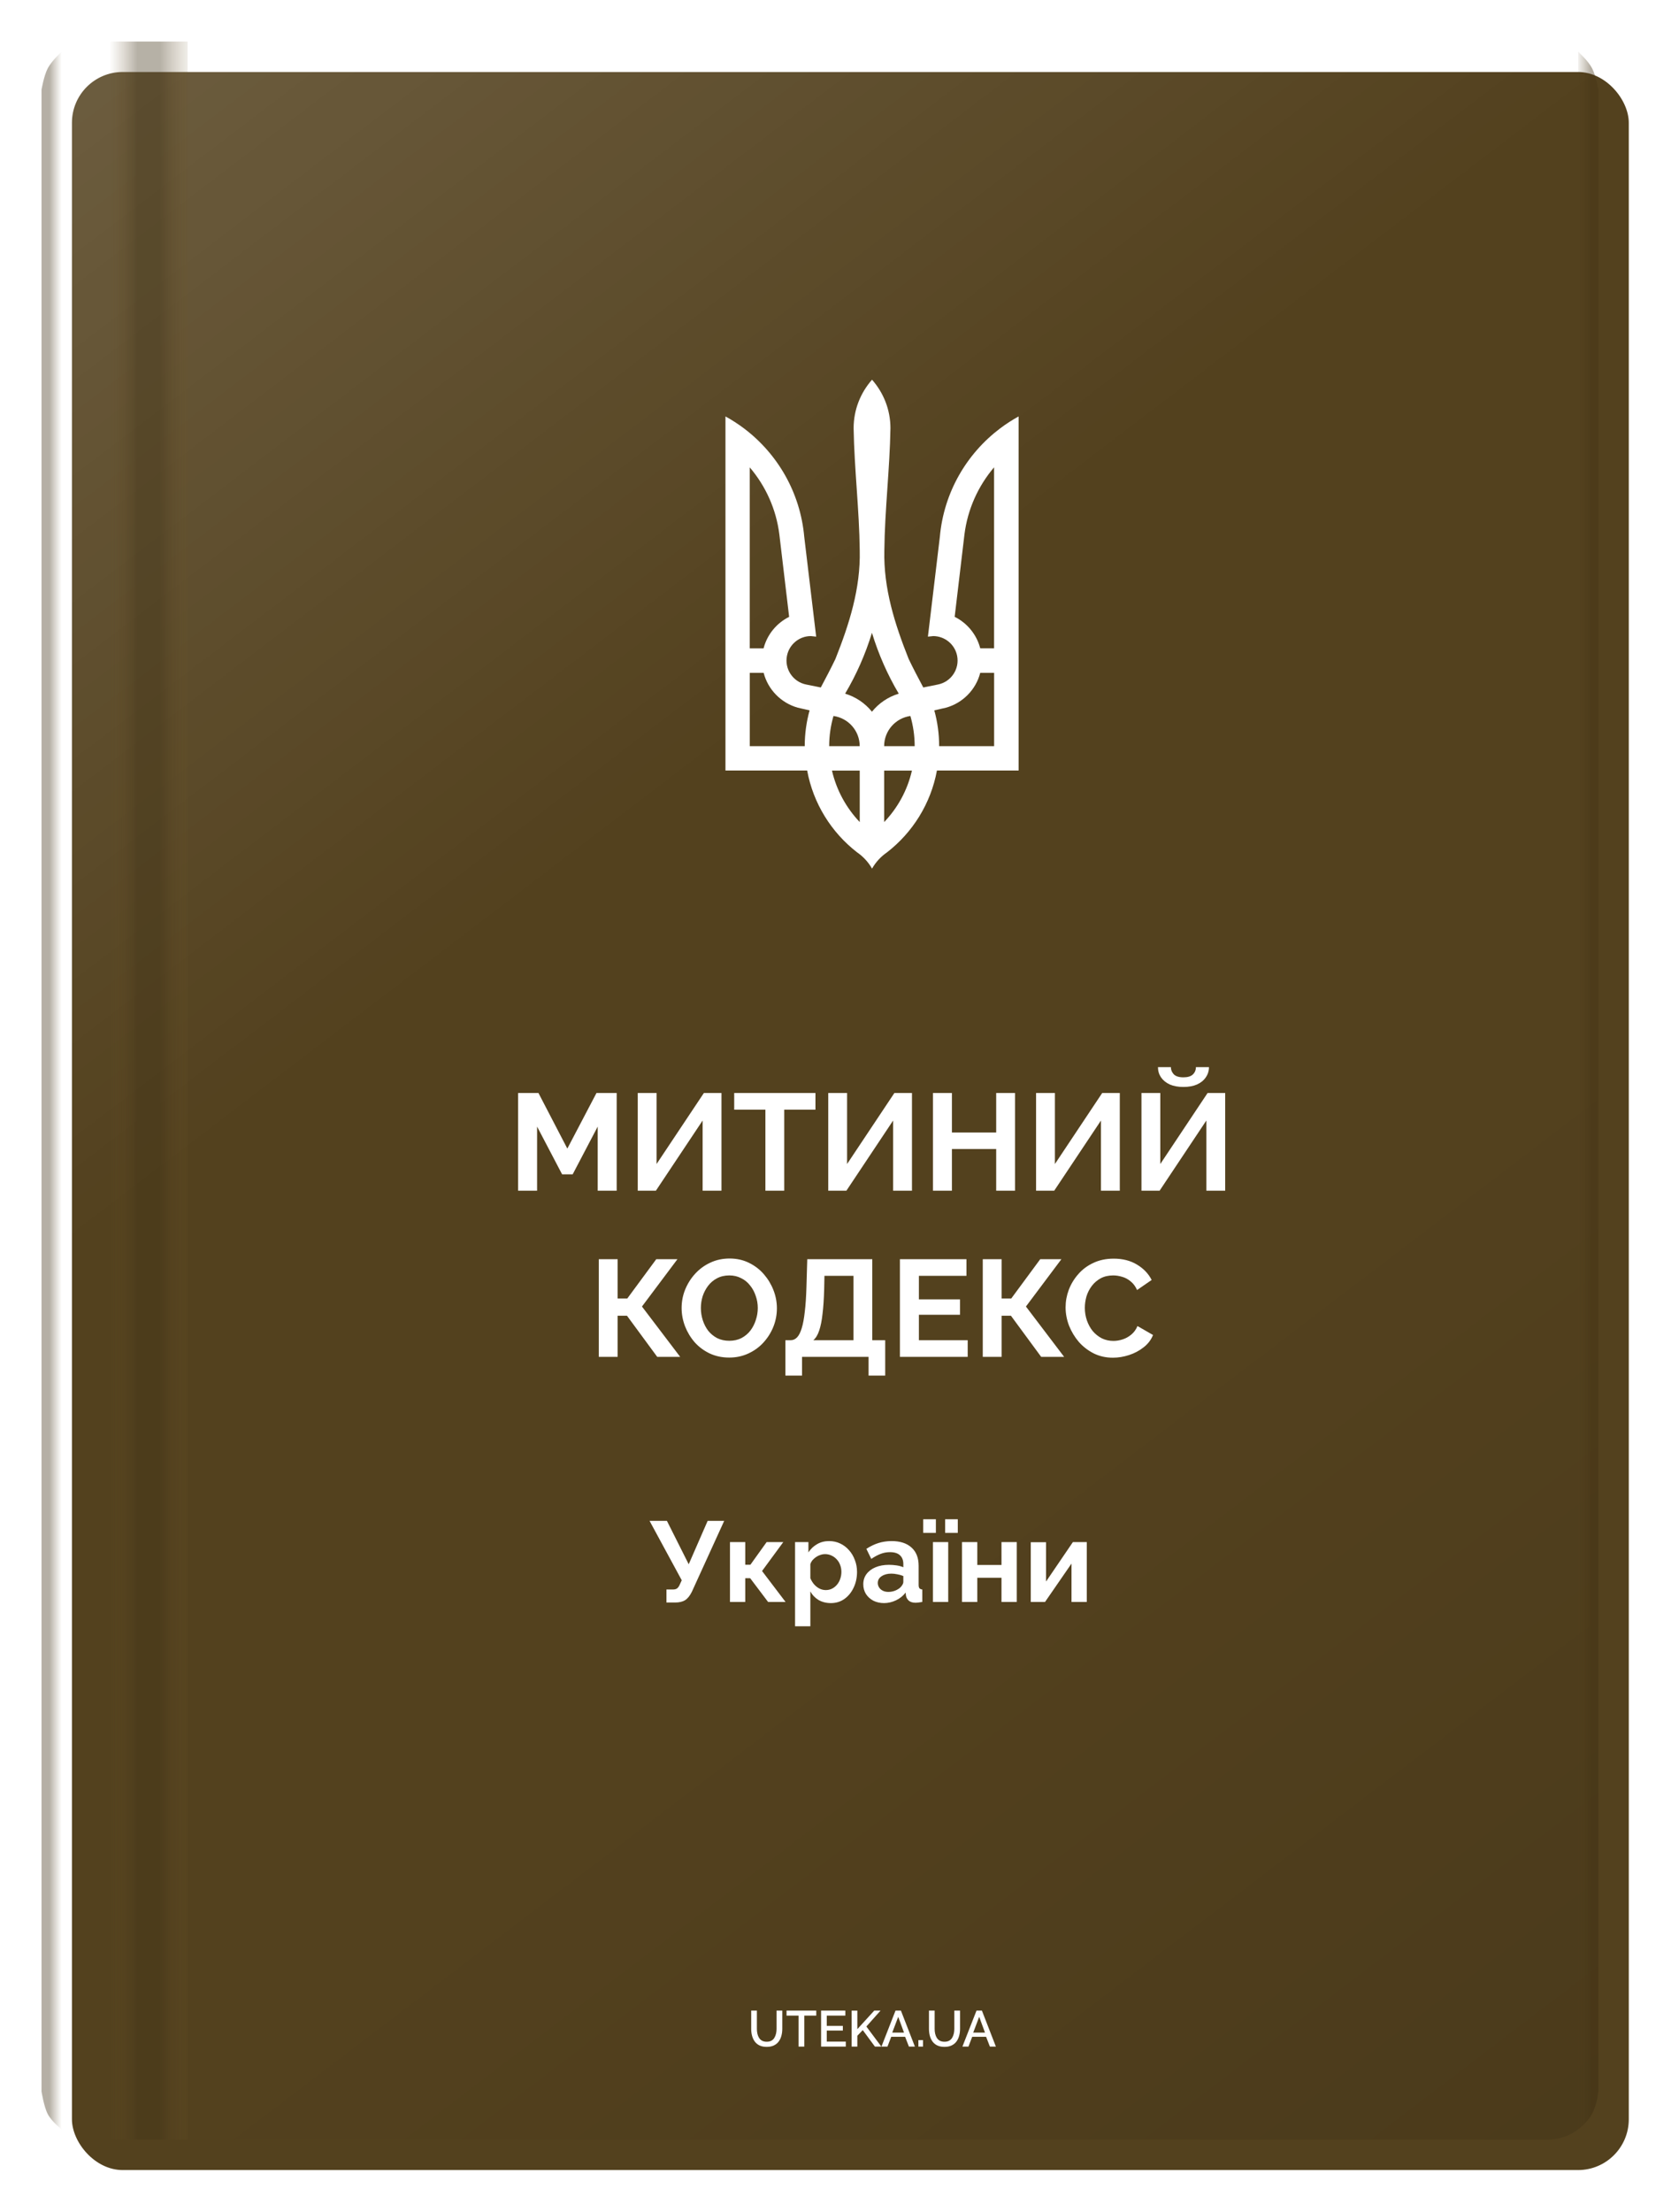 <svg width="161" height="213" viewBox="0 0 161 213" fill="none" xmlns="http://www.w3.org/2000/svg">
<g filter="url(#filter0_dd_925_177725)">
<rect x="4" y="4" width="150" height="202" rx="4.887" fill="#53411E"/>
</g>
<rect x="4" y="4" width="150" height="202" rx="4.887" fill="url(#paint0_linear_925_177725)" fill-opacity="0.5"/>
<g opacity="0.4" filter="url(#filter1_f_925_177725)">
<path d="M4 8.64C4 8.64 4.228 7.28 4.607 6.564C4.986 5.849 5.942 4.977 5.942 4.977V205.023C5.942 205.023 4.986 204.272 4.607 203.557C4.228 202.842 4 201.359 4 201.359V8.64Z" fill="url(#paint1_linear_925_177725)"/>
</g>
<g opacity="0.4" filter="url(#filter2_f_925_177725)">
<path d="M154 8.64C154 8.64 153.772 7.28 153.393 6.564C153.014 5.849 152.058 4.977 152.058 4.977V205.023C152.058 205.023 153.014 204.272 153.393 203.557C153.772 202.842 154 201.359 154 201.359V8.64Z" fill="url(#paint2_linear_925_177725)"/>
</g>
<g opacity="0.55" filter="url(#filter3_f_925_177725)">
<rect x="10.547" y="4" width="7.524" height="202" fill="url(#paint3_linear_925_177725)"/>
</g>
<g clip-path="url(#clip0_925_177725)">
<path d="M84.012 36.568C82.915 37.813 82.246 39.442 82.246 41.231C82.311 45.158 82.792 49.08 82.835 52.999C82.922 56.658 81.825 60.094 80.491 63.448C80.046 64.374 79.566 65.281 79.084 66.189L77.672 65.904C76.398 65.65 75.569 64.411 75.825 63.136C76.047 62.022 77.028 61.242 78.123 61.242L78.638 61.297L77.489 51.695C77.113 47.423 74.908 43.669 71.664 41.233C71.106 40.814 70.514 40.431 69.898 40.093V74.184H77.769C78.357 77.373 80.115 80.162 82.587 82.069C83.174 82.473 83.667 83.008 84.021 83.631C84.374 83.008 84.867 82.473 85.456 82.069C87.927 80.157 89.685 77.374 90.273 74.184H98.144V40.093C97.528 40.431 96.936 40.814 96.378 41.233C93.13 43.673 90.93 47.423 90.553 51.695L89.404 61.297L89.919 61.242C91.013 61.247 91.995 62.021 92.217 63.136C92.471 64.411 91.643 65.649 90.37 65.904L88.958 66.189C88.476 65.282 87.995 64.376 87.551 63.448C86.216 60.097 85.119 56.661 85.206 52.999C85.248 49.068 85.73 45.149 85.794 41.231C85.794 39.442 85.126 37.818 84.029 36.568H84.012ZM72.244 45.006C73.766 46.793 74.789 49.019 75.092 51.47L76.033 59.39C74.827 59.99 73.915 61.091 73.569 62.425H72.236V45.008L72.244 45.006ZM95.779 45.006V62.422H94.446C94.102 61.09 93.188 59.989 91.982 59.387L92.923 51.468C93.228 49.019 94.251 46.791 95.771 45.002L95.779 45.006ZM84.012 60.928C84.644 62.995 85.513 64.964 86.595 66.786C85.566 67.098 84.672 67.705 84.012 68.523C83.351 67.705 82.457 67.099 81.428 66.784C82.51 64.959 83.38 62.995 84.012 60.928ZM72.244 64.781H73.577C73.997 66.406 75.266 67.688 76.872 68.137L78.003 68.394C77.701 69.491 77.535 70.642 77.535 71.842H72.239V64.782L72.244 64.781ZM94.45 64.781H95.783V71.841H90.487C90.487 70.648 90.322 69.491 90.019 68.393L91.15 68.135C92.762 67.687 94.029 66.403 94.445 64.779L94.45 64.781ZM80.305 68.934C81.732 69.136 82.832 70.358 82.832 71.84H79.891C79.891 70.832 80.04 69.858 80.305 68.934ZM87.715 68.934C87.98 69.858 88.129 70.829 88.129 71.84H85.187C85.187 70.356 86.287 69.136 87.715 68.934ZM80.16 74.195H82.835V79.149C81.54 77.79 80.599 76.089 80.16 74.195ZM85.188 74.195H87.863C87.43 76.089 86.486 77.792 85.188 79.149V74.195Z" fill="white"/>
</g>
<g filter="url(#filter4_dd_925_177725)">
<path d="M57.589 114.639V108.467L55.178 113.063H54.158L51.748 108.467V114.639H49.92V105.235H51.88L54.662 110.586L57.47 105.235H59.417V114.639H57.589ZM61.447 114.639V105.235H63.261V112.07L67.818 105.235H69.513V114.639H67.698V107.884L63.195 114.639H61.447ZM78.568 106.838H75.561V114.639H73.746V106.838H70.74V105.235H78.568V106.838ZM79.802 114.639V105.235H81.616V112.07L86.173 105.235H87.868V114.639H86.053V107.884L81.55 114.639H79.802ZM97.797 105.235V114.639H95.982V110.626H91.717V114.639H89.889V105.235H91.717V109.037H95.982V105.235H97.797ZM99.825 114.639V105.235H101.64V112.07L106.196 105.235H107.892V114.639H106.077V107.884L101.574 114.639H99.825ZM109.979 114.639V105.235H111.794V112.07L116.35 105.235H118.046V114.639H116.231V107.884L111.728 114.639H109.979ZM114.019 104.652C113.516 104.652 113.079 104.573 112.708 104.414C112.346 104.246 112.063 104.016 111.86 103.725C111.666 103.434 111.569 103.107 111.569 102.745H112.814C112.814 103.001 112.907 103.231 113.092 103.434C113.286 103.628 113.595 103.725 114.019 103.725C114.434 103.725 114.739 103.632 114.933 103.447C115.127 103.261 115.225 103.027 115.225 102.745H116.483C116.483 103.107 116.381 103.434 116.178 103.725C115.984 104.016 115.701 104.246 115.33 104.414C114.968 104.573 114.531 104.652 114.019 104.652ZM57.694 130.639V121.235H59.509V125.023H60.436L63.231 121.235H65.271L61.853 125.792L65.536 130.639H63.324L60.41 126.679H59.509V130.639H57.694ZM70.257 130.706C69.569 130.706 68.942 130.573 68.376 130.308C67.82 130.043 67.339 129.686 66.933 129.235C66.535 128.776 66.226 128.264 66.005 127.699C65.785 127.125 65.674 126.538 65.674 125.937C65.674 125.31 65.789 124.714 66.019 124.149C66.257 123.575 66.579 123.067 66.986 122.626C67.401 122.175 67.886 121.822 68.443 121.566C69.008 121.301 69.626 121.169 70.297 121.169C70.977 121.169 71.595 121.306 72.151 121.579C72.717 121.853 73.198 122.22 73.595 122.679C73.993 123.138 74.302 123.65 74.522 124.215C74.743 124.78 74.854 125.363 74.854 125.964C74.854 126.582 74.739 127.178 74.509 127.752C74.28 128.317 73.957 128.825 73.542 129.275C73.136 129.717 72.65 130.065 72.085 130.322C71.529 130.578 70.92 130.706 70.257 130.706ZM67.529 125.937C67.529 126.343 67.591 126.736 67.714 127.116C67.838 127.496 68.014 127.836 68.244 128.136C68.482 128.427 68.769 128.661 69.105 128.838C69.449 129.006 69.838 129.09 70.271 129.09C70.712 129.09 71.105 129.001 71.449 128.825C71.794 128.639 72.081 128.396 72.31 128.096C72.54 127.787 72.712 127.447 72.827 127.076C72.951 126.697 73.012 126.317 73.012 125.937C73.012 125.531 72.946 125.142 72.814 124.772C72.69 124.392 72.509 124.056 72.271 123.765C72.041 123.465 71.754 123.231 71.41 123.063C71.074 122.886 70.694 122.798 70.271 122.798C69.82 122.798 69.423 122.891 69.079 123.076C68.743 123.253 68.46 123.491 68.231 123.791C68.001 124.092 67.825 124.427 67.701 124.798C67.586 125.169 67.529 125.549 67.529 125.937ZM75.673 132.441V129.037H76.176C76.415 129.037 76.622 128.944 76.799 128.759C76.975 128.573 77.126 128.277 77.249 127.871C77.373 127.465 77.47 126.939 77.54 126.295C77.62 125.641 77.673 124.851 77.7 123.924L77.779 121.235H84.044V129.037H85.289V132.441H83.686V130.639H77.276V132.441H75.673ZM78.362 129.037H82.23V122.838H79.435L79.408 124.162C79.382 125.081 79.329 125.862 79.249 126.507C79.179 127.151 79.073 127.681 78.931 128.096C78.799 128.511 78.609 128.825 78.362 129.037ZM93.237 129.037V130.639H86.707V121.235H93.118V122.838H88.535V125.103H92.496V126.586H88.535V129.037H93.237ZM94.689 130.639V121.235H96.504V125.023H97.431L100.226 121.235H102.265L98.848 125.792L102.53 130.639H100.318L97.404 126.679H96.504V130.639H94.689ZM102.669 125.871C102.669 125.297 102.77 124.736 102.974 124.189C103.186 123.632 103.49 123.129 103.888 122.679C104.285 122.22 104.771 121.858 105.345 121.593C105.919 121.319 106.572 121.182 107.305 121.182C108.17 121.182 108.916 121.372 109.543 121.752C110.179 122.131 110.652 122.626 110.961 123.235L109.557 124.202C109.398 123.849 109.19 123.571 108.934 123.368C108.678 123.156 108.404 123.01 108.113 122.93C107.821 122.842 107.534 122.798 107.252 122.798C106.793 122.798 106.391 122.891 106.047 123.076C105.711 123.262 105.428 123.504 105.199 123.805C104.969 124.105 104.797 124.44 104.682 124.811C104.576 125.182 104.523 125.553 104.523 125.924C104.523 126.339 104.59 126.741 104.722 127.129C104.854 127.509 105.04 127.849 105.278 128.149C105.526 128.441 105.817 128.675 106.153 128.851C106.497 129.019 106.872 129.103 107.278 129.103C107.57 129.103 107.866 129.054 108.166 128.957C108.466 128.86 108.744 128.706 109 128.494C109.256 128.282 109.455 128.008 109.596 127.672L111.093 128.533C110.908 129.001 110.603 129.399 110.179 129.725C109.764 130.052 109.296 130.299 108.775 130.467C108.254 130.635 107.738 130.719 107.225 130.719C106.554 130.719 105.941 130.582 105.384 130.308C104.828 130.026 104.347 129.655 103.941 129.196C103.543 128.728 103.23 128.207 103 127.633C102.779 127.05 102.669 126.463 102.669 125.871Z" fill="white"/>
</g>
<g filter="url(#filter5_dd_925_177725)">
<path d="M64.213 154.291V153.037H64.828C65.019 153.037 65.162 152.997 65.257 152.916C65.353 152.836 65.437 152.708 65.51 152.532L65.686 152.147L62.585 146.429H64.257L66.357 150.607L68.182 146.429H69.776L66.665 153.246C66.474 153.635 66.258 153.906 66.016 154.06C65.774 154.214 65.451 154.291 65.048 154.291H64.213ZM70.333 154.236V148.474H71.807V150.651H72.302L73.863 148.474H75.468L73.423 151.256L75.688 154.236H74.006L72.279 151.949H71.807V154.236H70.333ZM80.056 154.346C79.609 154.346 79.213 154.247 78.869 154.049C78.532 153.844 78.268 153.569 78.077 153.224V156.578H76.604V148.474H77.891V149.464C78.11 149.127 78.389 148.863 78.726 148.672C79.063 148.474 79.448 148.375 79.881 148.375C80.269 148.375 80.625 148.452 80.947 148.606C81.277 148.76 81.563 148.976 81.805 149.255C82.047 149.526 82.234 149.841 82.365 150.201C82.505 150.552 82.574 150.934 82.574 151.344C82.574 151.901 82.464 152.407 82.245 152.861C82.032 153.316 81.735 153.679 81.354 153.95C80.98 154.214 80.548 154.346 80.056 154.346ZM79.562 153.092C79.789 153.092 79.994 153.045 80.177 152.949C80.361 152.854 80.518 152.726 80.65 152.565C80.79 152.396 80.892 152.209 80.958 152.004C81.031 151.791 81.068 151.571 81.068 151.344C81.068 151.102 81.028 150.879 80.947 150.673C80.874 150.468 80.764 150.289 80.617 150.135C80.471 149.973 80.298 149.849 80.1 149.761C79.91 149.673 79.701 149.629 79.474 149.629C79.335 149.629 79.192 149.655 79.045 149.706C78.906 149.75 78.77 149.816 78.638 149.904C78.506 149.992 78.389 150.094 78.286 150.212C78.191 150.329 78.121 150.457 78.077 150.596V151.949C78.165 152.161 78.283 152.356 78.429 152.532C78.583 152.708 78.759 152.847 78.957 152.949C79.155 153.045 79.356 153.092 79.562 153.092ZM83.177 152.532C83.177 152.158 83.279 151.832 83.485 151.553C83.697 151.267 83.99 151.047 84.364 150.893C84.738 150.739 85.167 150.662 85.651 150.662C85.893 150.662 86.138 150.681 86.387 150.717C86.637 150.754 86.853 150.813 87.036 150.893V150.585C87.036 150.219 86.926 149.937 86.706 149.739C86.494 149.541 86.175 149.442 85.75 149.442C85.434 149.442 85.134 149.497 84.848 149.607C84.562 149.717 84.262 149.878 83.947 150.091L83.474 149.123C83.855 148.874 84.243 148.687 84.639 148.562C85.042 148.438 85.464 148.375 85.904 148.375C86.725 148.375 87.362 148.581 87.817 148.991C88.279 149.402 88.51 149.988 88.51 150.75V152.587C88.51 152.74 88.535 152.85 88.586 152.916C88.645 152.982 88.737 153.023 88.861 153.037V154.236C88.729 154.258 88.608 154.276 88.499 154.291C88.396 154.305 88.308 154.313 88.235 154.313C87.941 154.313 87.718 154.247 87.564 154.115C87.417 153.983 87.326 153.822 87.289 153.631L87.256 153.334C87.007 153.657 86.695 153.906 86.321 154.082C85.948 154.258 85.566 154.346 85.178 154.346C84.797 154.346 84.452 154.269 84.144 154.115C83.844 153.954 83.606 153.737 83.43 153.466C83.261 153.188 83.177 152.876 83.177 152.532ZM86.761 152.828C86.842 152.74 86.908 152.653 86.959 152.565C87.01 152.477 87.036 152.396 87.036 152.323V151.74C86.86 151.667 86.67 151.612 86.464 151.575C86.259 151.531 86.065 151.509 85.882 151.509C85.5 151.509 85.185 151.593 84.936 151.762C84.694 151.923 84.573 152.139 84.573 152.411C84.573 152.557 84.614 152.697 84.694 152.828C84.775 152.96 84.892 153.067 85.046 153.147C85.2 153.228 85.383 153.268 85.596 153.268C85.816 153.268 86.032 153.228 86.245 153.147C86.457 153.059 86.629 152.953 86.761 152.828ZM89.886 154.236V148.474H91.36V154.236H89.886ZM88.952 147.584V146.275H90.172V147.584H88.952ZM91.063 147.584V146.275H92.283V147.584H91.063ZM92.689 154.236V148.474H94.162V150.673H96.493V148.474H97.966V154.236H96.493V151.905H94.162V154.236H92.689ZM99.314 154.236V148.485H100.787V152.268L103.371 148.474H104.712V154.236H103.239V150.541L100.688 154.236H99.314Z" fill="white"/>
</g>
<g filter="url(#filter6_dd_925_177725)">
<path d="M73.873 197.072C73.596 197.072 73.361 197.025 73.169 196.93C72.98 196.836 72.827 196.707 72.71 196.544C72.596 196.381 72.511 196.196 72.456 195.987C72.403 195.779 72.377 195.562 72.377 195.337V193.578H72.925V195.337C72.925 195.497 72.941 195.652 72.974 195.801C73.006 195.948 73.058 196.08 73.13 196.197C73.201 196.315 73.298 196.407 73.418 196.476C73.542 196.544 73.694 196.578 73.873 196.578C74.055 196.578 74.207 196.544 74.327 196.476C74.451 196.404 74.547 196.31 74.615 196.192C74.687 196.072 74.739 195.938 74.772 195.792C74.804 195.645 74.821 195.494 74.821 195.337V193.578H75.373V195.337C75.373 195.575 75.344 195.8 75.285 196.012C75.23 196.22 75.142 196.404 75.021 196.564C74.904 196.72 74.751 196.844 74.562 196.935C74.373 197.026 74.143 197.072 73.873 197.072ZM78.647 194.062H77.493V197.048H76.941V194.062H75.783V193.578H78.647V194.062ZM81.492 196.564V197.048H79.112V193.578H81.448V194.062H79.659V195.049H81.208V195.503H79.659V196.564H81.492ZM82.056 197.048V193.583H82.604V195.367L84.236 193.578H84.842L83.474 195.112L84.92 197.048H84.299L83.127 195.459L82.604 196.002V197.048H82.056ZM86.284 193.578H86.802L88.151 197.048H87.574L87.208 196.104H85.869L85.507 197.048H84.926L86.284 193.578ZM87.1 195.699L86.543 194.179L85.967 195.699H87.1ZM88.487 197.048V196.422H88.932V197.048H88.487ZM91 197.072C90.723 197.072 90.489 197.025 90.296 196.93C90.107 196.836 89.954 196.707 89.837 196.544C89.723 196.381 89.638 196.196 89.583 195.987C89.531 195.779 89.505 195.562 89.505 195.337V193.578H90.052V195.337C90.052 195.497 90.068 195.652 90.101 195.801C90.133 195.948 90.186 196.08 90.257 196.197C90.329 196.315 90.425 196.407 90.546 196.476C90.669 196.544 90.821 196.578 91 196.578C91.183 196.578 91.334 196.544 91.454 196.476C91.578 196.404 91.674 196.31 91.743 196.192C91.814 196.072 91.867 195.938 91.899 195.792C91.932 195.645 91.948 195.494 91.948 195.337V193.578H92.5V195.337C92.5 195.575 92.471 195.8 92.412 196.012C92.357 196.22 92.269 196.404 92.148 196.564C92.031 196.72 91.878 196.844 91.689 196.935C91.5 197.026 91.27 197.072 91 197.072ZM94.087 193.578H94.605L95.954 197.048H95.377L95.01 196.104H93.671L93.31 197.048H92.728L94.087 193.578ZM94.903 195.699L94.346 194.179L93.769 195.699H94.903Z" fill="white"/>
</g>
<defs>
<filter id="filter0_dd_925_177725" x="0.579" y="0.579" width="159.773" height="211.773" filterUnits="userSpaceOnUse" color-interpolation-filters="sRGB">
<feFlood flood-opacity="0" result="BackgroundImageFix"/>
<feColorMatrix in="SourceAlpha" type="matrix" values="0 0 0 0 0 0 0 0 0 0 0 0 0 0 0 0 0 0 127 0" result="hardAlpha"/>
<feMorphology radius="1.222" operator="dilate" in="SourceAlpha" result="effect1_dropShadow_925_177725"/>
<feOffset dx="1.466" dy="1.466"/>
<feGaussianBlur stdDeviation="1.833"/>
<feColorMatrix type="matrix" values="0 0 0 0 0 0 0 0 0 0 0 0 0 0 0 0 0 0 0.1 0"/>
<feBlend mode="normal" in2="BackgroundImageFix" result="effect1_dropShadow_925_177725"/>
<feColorMatrix in="SourceAlpha" type="matrix" values="0 0 0 0 0 0 0 0 0 0 0 0 0 0 0 0 0 0 127 0" result="hardAlpha"/>
<feOffset dx="1.466" dy="1.466"/>
<feGaussianBlur stdDeviation="1.222"/>
<feColorMatrix type="matrix" values="0 0 0 0 0 0 0 0 0 0 0 0 0 0 0 0 0 0 0.2 0"/>
<feBlend mode="normal" in2="effect1_dropShadow_925_177725" result="effect2_dropShadow_925_177725"/>
<feBlend mode="normal" in="SourceGraphic" in2="effect2_dropShadow_925_177725" result="shape"/>
</filter>
<filter id="filter1_f_925_177725" x="3.878" y="4.854" width="2.19" height="200.29" filterUnits="userSpaceOnUse" color-interpolation-filters="sRGB">
<feFlood flood-opacity="0" result="BackgroundImageFix"/>
<feBlend mode="normal" in="SourceGraphic" in2="BackgroundImageFix" result="shape"/>
<feGaussianBlur stdDeviation="0.061" result="effect1_foregroundBlur_925_177725"/>
</filter>
<filter id="filter2_f_925_177725" x="151.933" y="4.854" width="2.19" height="200.29" filterUnits="userSpaceOnUse" color-interpolation-filters="sRGB">
<feFlood flood-opacity="0" result="BackgroundImageFix"/>
<feBlend mode="normal" in="SourceGraphic" in2="BackgroundImageFix" result="shape"/>
<feGaussianBlur stdDeviation="0.061" result="effect1_foregroundBlur_925_177725"/>
</filter>
<filter id="filter3_f_925_177725" x="10.522" y="3.976" width="7.572" height="202.049" filterUnits="userSpaceOnUse" color-interpolation-filters="sRGB">
<feFlood flood-opacity="0" result="BackgroundImageFix"/>
<feBlend mode="normal" in="SourceGraphic" in2="BackgroundImageFix" result="shape"/>
<feGaussianBlur stdDeviation="0.012" result="effect1_foregroundBlur_925_177725"/>
</filter>
<filter id="filter4_dd_925_177725" x="49.678" y="102.501" width="68.614" height="30.185" filterUnits="userSpaceOnUse" color-interpolation-filters="sRGB">
<feFlood flood-opacity="0" result="BackgroundImageFix"/>
<feColorMatrix in="SourceAlpha" type="matrix" values="0 0 0 0 0 0 0 0 0 0 0 0 0 0 0 0 0 0 127 0" result="hardAlpha"/>
<feOffset dx="-0.244" dy="-0.244"/>
<feColorMatrix type="matrix" values="0 0 0 0 0 0 0 0 0 0 0 0 0 0 0 0 0 0 0.2 0"/>
<feBlend mode="normal" in2="BackgroundImageFix" result="effect1_dropShadow_925_177725"/>
<feColorMatrix in="SourceAlpha" type="matrix" values="0 0 0 0 0 0 0 0 0 0 0 0 0 0 0 0 0 0 127 0" result="hardAlpha"/>
<feOffset dx="0.244" dy="0.244"/>
<feColorMatrix type="matrix" values="0 0 0 0 1 0 0 0 0 1 0 0 0 0 1 0 0 0 0.2 0"/>
<feBlend mode="normal" in2="effect1_dropShadow_925_177725" result="effect2_dropShadow_925_177725"/>
<feBlend mode="normal" in="SourceGraphic" in2="effect2_dropShadow_925_177725" result="shape"/>
</filter>
<filter id="filter5_dd_925_177725" x="62.342" y="146.031" width="42.614" height="10.791" filterUnits="userSpaceOnUse" color-interpolation-filters="sRGB">
<feFlood flood-opacity="0" result="BackgroundImageFix"/>
<feColorMatrix in="SourceAlpha" type="matrix" values="0 0 0 0 0 0 0 0 0 0 0 0 0 0 0 0 0 0 127 0" result="hardAlpha"/>
<feOffset dx="-0.244" dy="-0.244"/>
<feColorMatrix type="matrix" values="0 0 0 0 0 0 0 0 0 0 0 0 0 0 0 0 0 0 0.2 0"/>
<feBlend mode="normal" in2="BackgroundImageFix" result="effect1_dropShadow_925_177725"/>
<feColorMatrix in="SourceAlpha" type="matrix" values="0 0 0 0 0 0 0 0 0 0 0 0 0 0 0 0 0 0 127 0" result="hardAlpha"/>
<feOffset dx="0.244" dy="0.244"/>
<feColorMatrix type="matrix" values="0 0 0 0 1 0 0 0 0 1 0 0 0 0 1 0 0 0 0.2 0"/>
<feBlend mode="normal" in2="effect1_dropShadow_925_177725" result="effect2_dropShadow_925_177725"/>
<feBlend mode="normal" in="SourceGraphic" in2="effect2_dropShadow_925_177725" result="shape"/>
</filter>
<filter id="filter6_dd_925_177725" x="72.131" y="193.334" width="24.067" height="3.983" filterUnits="userSpaceOnUse" color-interpolation-filters="sRGB">
<feFlood flood-opacity="0" result="BackgroundImageFix"/>
<feColorMatrix in="SourceAlpha" type="matrix" values="0 0 0 0 0 0 0 0 0 0 0 0 0 0 0 0 0 0 127 0" result="hardAlpha"/>
<feOffset dx="-0.244" dy="-0.244"/>
<feColorMatrix type="matrix" values="0 0 0 0 0 0 0 0 0 0 0 0 0 0 0 0 0 0 0.1 0"/>
<feBlend mode="normal" in2="BackgroundImageFix" result="effect1_dropShadow_925_177725"/>
<feColorMatrix in="SourceAlpha" type="matrix" values="0 0 0 0 0 0 0 0 0 0 0 0 0 0 0 0 0 0 127 0" result="hardAlpha"/>
<feOffset dx="0.244" dy="0.244"/>
<feColorMatrix type="matrix" values="0 0 0 0 1 0 0 0 0 1 0 0 0 0 1 0 0 0 0.1 0"/>
<feBlend mode="normal" in2="effect1_dropShadow_925_177725" result="effect2_dropShadow_925_177725"/>
<feBlend mode="normal" in="SourceGraphic" in2="effect2_dropShadow_925_177725" result="shape"/>
</filter>
<linearGradient id="paint0_linear_925_177725" x1="154" y1="206" x2="2.694" y2="7.354" gradientUnits="userSpaceOnUse">
<stop stop-opacity="0.2"/>
<stop offset="0.339" stop-opacity="0"/>
<stop offset="0.63" stop-color="white" stop-opacity="0"/>
<stop offset="1" stop-color="white" stop-opacity="0.3"/>
</linearGradient>
<linearGradient id="paint1_linear_925_177725" x1="5.942" y1="94.643" x2="4" y2="94.643" gradientUnits="userSpaceOnUse">
<stop stop-color="#594725" stop-opacity="0"/>
<stop offset="0.615" stop-color="#46381E"/>
</linearGradient>
<linearGradient id="paint2_linear_925_177725" x1="152.058" y1="94.643" x2="154" y2="94.643" gradientUnits="userSpaceOnUse">
<stop stop-color="#53411E" stop-opacity="0.18"/>
<stop offset="0.615" stop-color="#433314"/>
</linearGradient>
<linearGradient id="paint3_linear_925_177725" x1="18.071" y1="94.145" x2="10.547" y2="94.145" gradientUnits="userSpaceOnUse">
<stop offset="0.02" stop-color="#6F5729" stop-opacity="0.22"/>
<stop offset="0.354" stop-color="#413318" stop-opacity="0.7"/>
<stop offset="0.641" stop-color="#413318" stop-opacity="0.7"/>
<stop offset="1" stop-color="#6F5729" stop-opacity="0"/>
</linearGradient>
<clipPath id="clip0_925_177725">
<rect width="28.478" height="47.306" fill="white" transform="translate(69.773 36.451)"/>
</clipPath>
</defs>
</svg>
